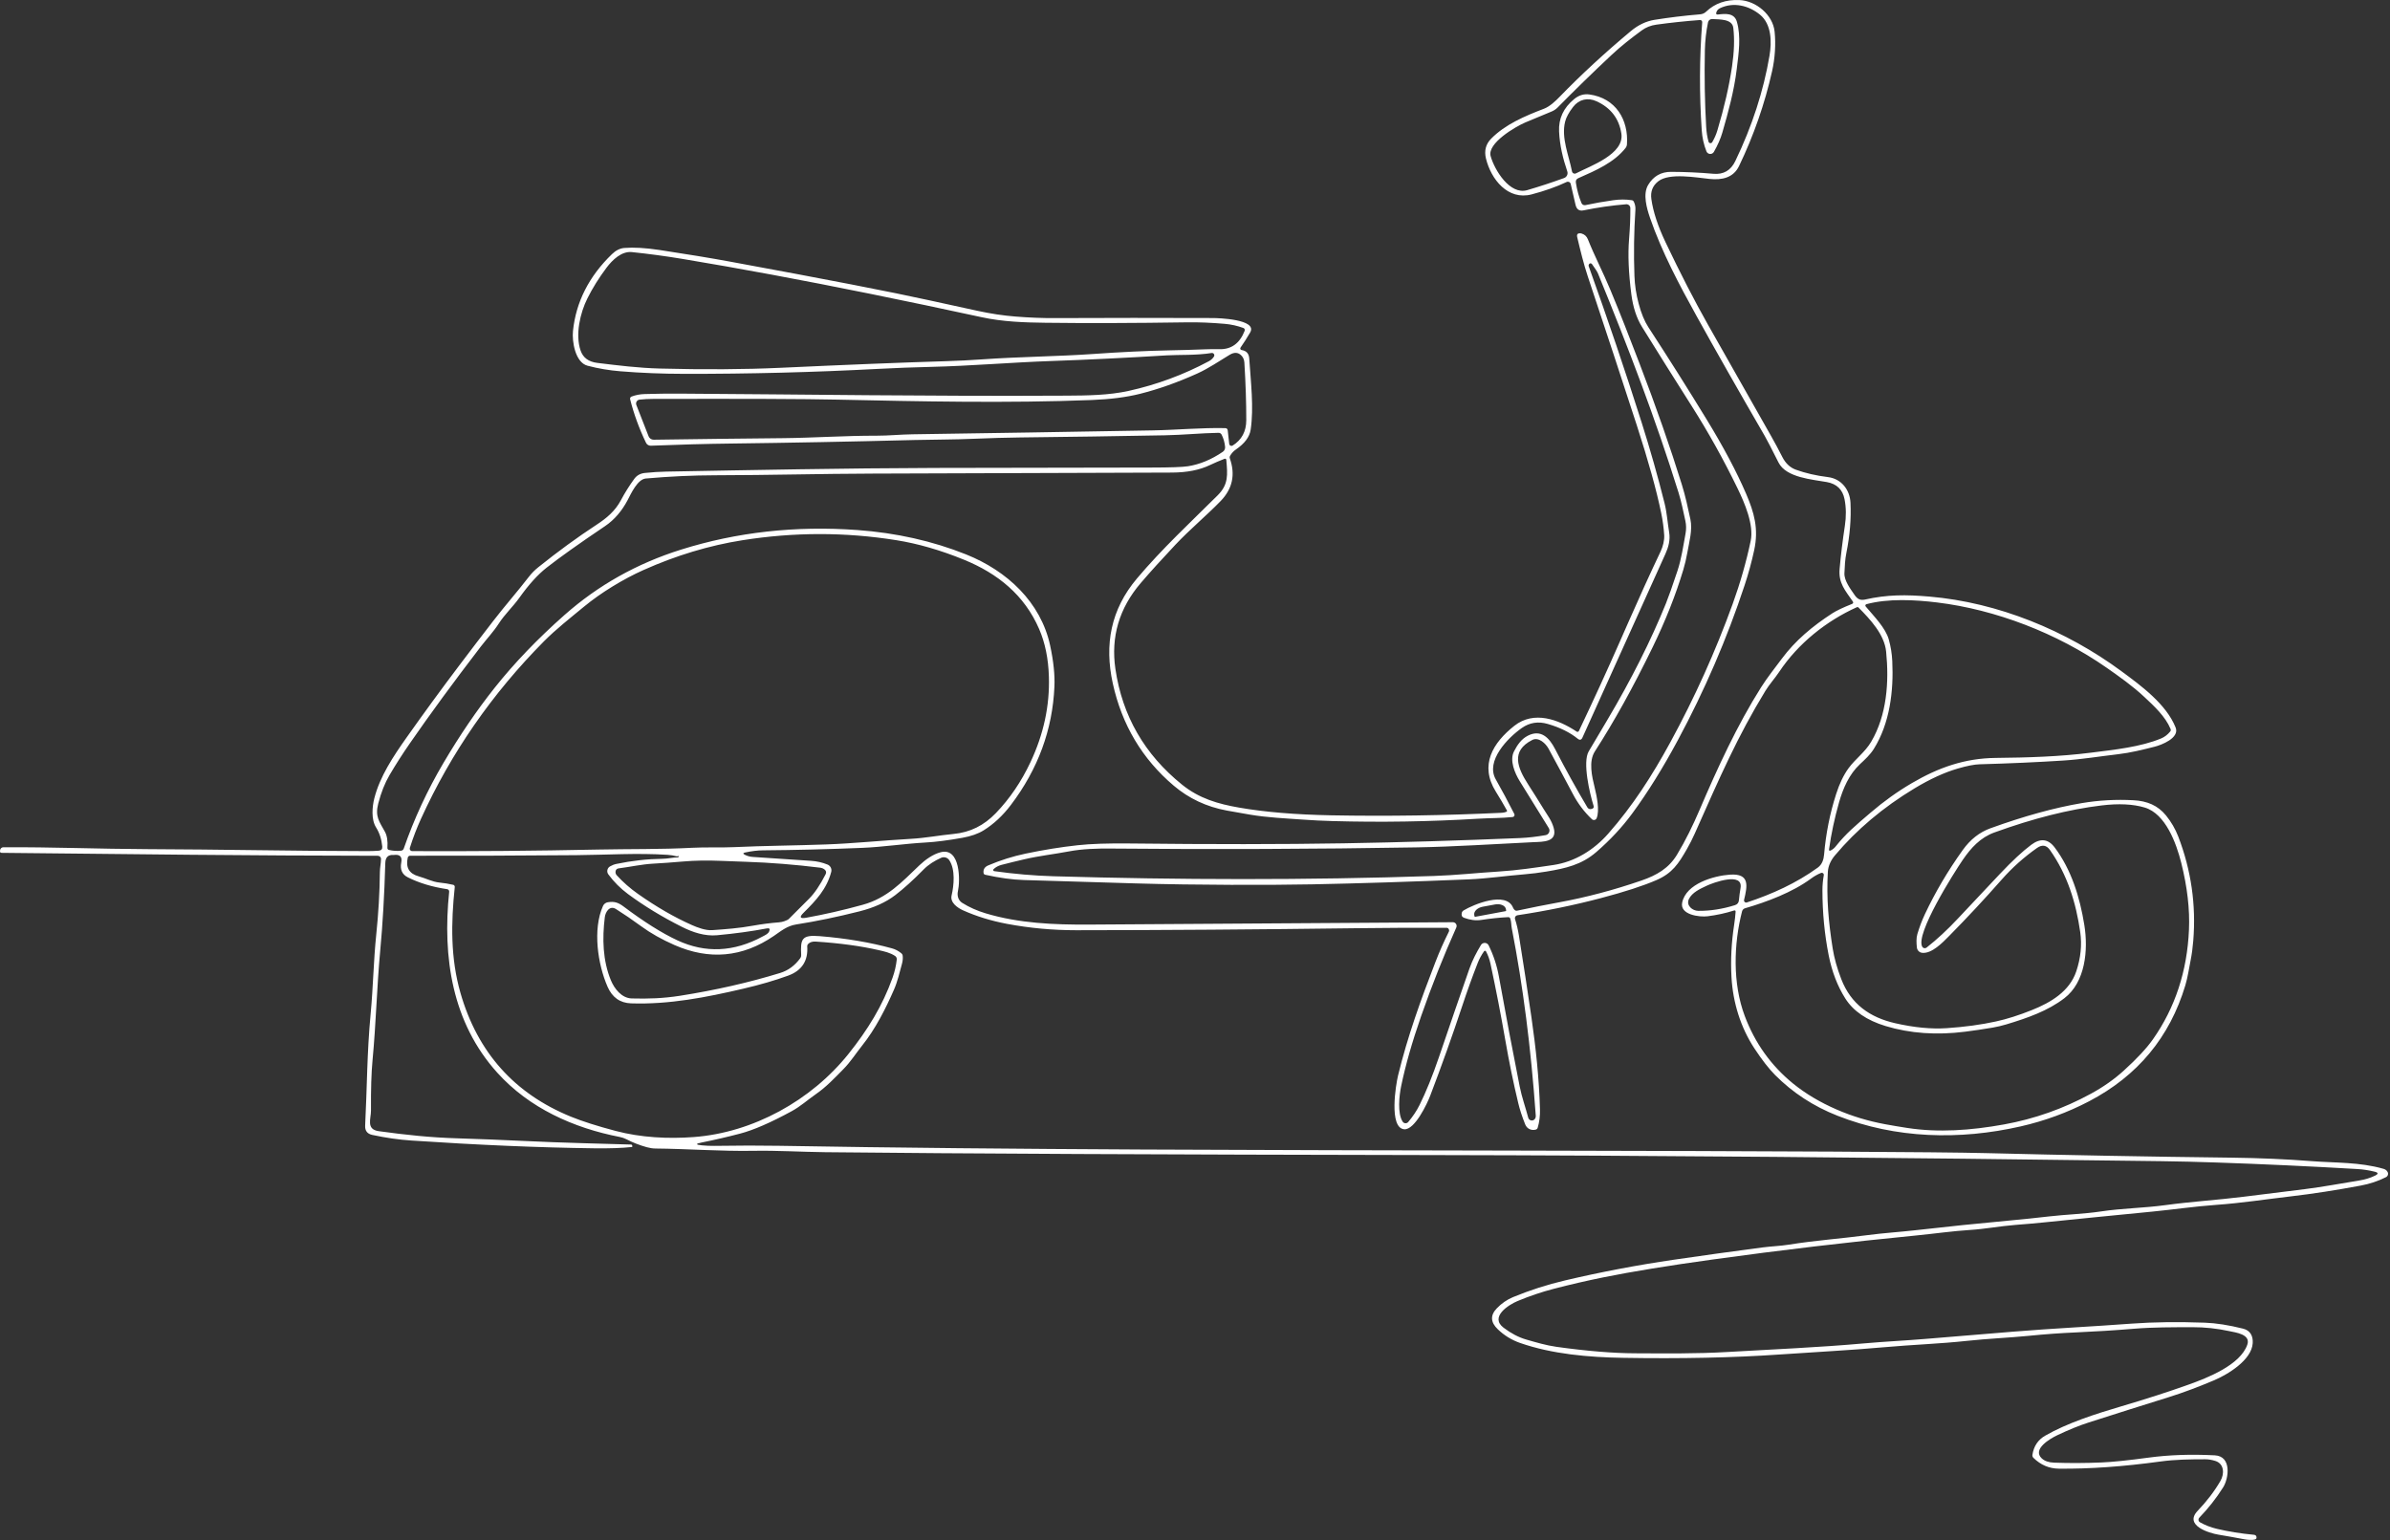 <?xml version="1.0" encoding="UTF-8"?> <svg xmlns="http://www.w3.org/2000/svg" width="886" height="571" viewBox="0 0 886 571" fill="none"><rect x="0" y="0" width="886" height="571" fill="#333333" stroke="none"/> <path d="M558.447 300.961C558.494 300.942 558.537 300.913 558.572 300.876C558.608 300.839 558.635 300.795 558.652 300.746C558.669 300.698 558.676 300.647 558.671 300.596C558.667 300.545 558.652 300.495 558.627 300.451C557.44 298.304 556.067 295.977 554.507 293.471C548.397 283.651 553.377 275.411 561.387 269.081C568.637 263.361 577.747 266.731 584.497 271.241C584.563 271.284 584.639 271.312 584.718 271.324C584.797 271.336 584.877 271.331 584.954 271.309C585.03 271.287 585.101 271.25 585.162 271.198C585.223 271.147 585.272 271.083 585.307 271.011C590.8 259.457 595.903 248.317 600.617 237.591C601.61 235.317 602.59 233.087 603.557 230.901C607.663 221.541 611.687 212.707 615.627 204.401C616.457 202.641 617.057 200.341 616.937 198.391C616.77 195.737 616.407 193.041 615.847 190.301C614.113 181.841 611.1 170.991 606.807 157.751C601.313 140.824 595.25 122.404 588.617 102.491C587.027 97.711 585.867 92.861 584.697 87.941C584.443 86.874 584.86 86.394 585.947 86.501C586.08 86.514 586.21 86.541 586.337 86.581C587.443 86.921 588.21 87.627 588.637 88.701C591.127 94.961 594.337 101.081 596.917 107.311C598.97 112.244 600.817 116.807 602.457 121.001C604.29 125.681 606.067 130.267 607.787 134.761C613.98 150.934 619.203 165.874 623.457 179.581C624.777 183.821 625.717 188.151 626.647 192.511C627.507 196.481 626.197 200.901 625.497 204.951C625.117 207.131 624.62 209.237 624.007 211.271C621.213 220.571 617.417 230.154 612.617 240.021C605.417 254.807 598.297 267.647 591.257 278.541C588.827 282.301 590.157 287.861 591.177 292.031C591.927 295.151 593.067 300.471 591.897 303.331C591.827 303.495 591.72 303.639 591.583 303.753C591.447 303.866 591.285 303.945 591.112 303.983C590.939 304.02 590.76 304.015 590.59 303.967C590.42 303.92 590.264 303.832 590.137 303.711C587.287 301.021 584.947 297.891 583.117 294.421C580.203 288.921 577.18 283.291 574.047 277.531C573.017 275.641 570.387 273.131 568.037 274.331C559.987 278.421 562.517 284.621 566.487 290.791C568.453 293.844 570.403 296.944 572.337 300.091C573.767 302.421 575.137 304.071 575.947 306.841C577.547 312.301 571.897 312.061 568.497 312.221C553.507 312.931 539.187 313.921 524.767 314.161C487.32 314.794 449.68 314.937 411.847 314.591C406.847 314.541 401.227 314.701 396.297 315.641C390.717 316.701 385.307 317.271 379.727 318.571C376.913 319.224 374.083 319.917 371.237 320.651C370.077 320.957 369.103 321.487 368.317 322.241C368.26 322.297 368.22 322.368 368.202 322.445C368.183 322.523 368.187 322.604 368.211 322.68C368.236 322.755 368.282 322.823 368.343 322.874C368.404 322.926 368.478 322.959 368.557 322.971C376.07 324.024 383.383 324.654 390.497 324.861C436.697 326.211 484.457 326.351 531.527 324.761C539.697 324.491 547.467 323.611 555.617 323.111C562.537 322.681 569.047 321.681 575.787 320.701C583.877 319.521 590.947 315.041 596.217 309.041C605.237 298.781 612.327 287.821 619.227 275.161C628.247 258.607 635.937 241.544 642.297 223.971C645.117 216.177 647.35 208.371 648.997 200.551C650.257 194.571 646.737 186.421 644.137 181.071C638.99 170.464 633.333 160.304 627.167 150.591C620.487 140.071 614.327 130.257 608.687 121.151C606.7 117.937 605.393 113.944 604.767 109.171C603.727 101.197 603.443 94.361 603.917 88.661C604.257 84.441 604.413 80.604 604.387 77.151C604.384 76.953 604.342 76.757 604.261 76.577C604.18 76.396 604.062 76.234 603.916 76.101C603.77 75.968 603.597 75.866 603.41 75.802C603.222 75.739 603.024 75.714 602.827 75.731C597.513 76.164 592.243 76.917 587.017 77.991C585.43 78.317 584.443 77.614 584.057 75.881C583.49 73.307 582.897 70.744 582.277 68.191C582.238 68.035 582.166 67.89 582.065 67.766C581.964 67.642 581.837 67.541 581.692 67.473C581.548 67.404 581.39 67.368 581.23 67.367C581.069 67.367 580.911 67.402 580.767 67.471C576.967 69.264 572.64 70.797 567.787 72.071C558.997 74.371 552.747 66.521 550.857 58.741C550.163 55.867 550.807 53.424 552.787 51.411C557.987 46.131 565.207 43.051 572.367 40.311C574.527 39.481 576.627 37.501 578.207 35.861C586.073 27.747 594.843 19.651 604.517 11.571C607.283 9.257 610.227 7.851 613.347 7.351C618.84 6.471 624.473 5.791 630.247 5.311C631.127 5.237 631.873 4.907 632.487 4.321C635.707 1.241 639.82 -0.193 644.827 0.021C651.017 0.281 657.247 5.551 657.867 11.721C658.357 16.461 657.997 21.641 656.937 26.381C654.197 38.547 650.113 50.271 644.687 61.551C642.587 65.921 638.387 66.811 633.787 66.341C628.847 65.831 618.867 64.001 614.767 67.191C612.653 68.831 611.79 71.031 612.177 73.791C612.837 78.484 614.58 83.804 617.407 89.751C622.847 101.197 628.1 111.407 633.167 120.381C641.233 134.654 649.047 148.437 656.607 161.731C657.92 164.037 659.3 166.611 660.747 169.451C661.94 171.791 663.593 173.347 665.707 174.121C669.253 175.414 673.237 176.334 677.657 176.881C682.607 177.491 685.777 181.571 685.997 186.411C686.277 192.364 685.77 198.547 684.477 204.961C683.977 207.411 683.857 209.991 683.747 212.511C683.617 215.251 685.977 218.331 687.517 220.581C688.467 221.951 689.507 222.691 691.307 222.291C699.617 220.411 706.537 220.431 715.187 221.171C740.757 223.351 765.977 233.761 786.397 248.811C793.627 254.141 803.067 261.031 806.527 269.721C808.077 273.611 801.257 276.211 798.687 276.851C794.207 277.971 789.837 279.081 785.187 279.621C778.377 280.401 771.827 281.521 764.907 281.961C755.267 282.581 744.913 283.044 733.847 283.351C731.907 283.404 729.227 283.927 725.807 284.921C720.84 286.361 715.483 288.814 709.737 292.281C698.077 299.314 688.237 307.604 680.217 317.151C678.767 318.871 677.747 320.941 677.607 323.201C677.037 333.041 677.887 342.131 679.407 351.681C679.973 355.201 681.027 358.961 682.567 362.961C686.177 372.341 693.247 377.211 702.547 379.341C709.6 380.954 715.977 381.567 721.677 381.181C728.343 380.734 734.447 379.901 739.987 378.681C744.013 377.801 748.433 376.397 753.247 374.471C760.257 371.671 767.207 367.541 769.687 360.141C771.353 355.174 771.847 350.317 771.167 345.571C769.577 334.571 766.417 324.351 759.967 315.161C758.66 313.301 757.057 313.037 755.157 314.371C750.303 317.784 745.937 321.691 742.057 326.091C735.737 333.264 729.267 340.207 722.647 346.921C720.107 349.501 716.137 353.621 712.577 353.251C712.07 353.198 711.598 352.971 711.239 352.608C710.88 352.246 710.656 351.77 710.607 351.261C710.447 349.661 710.327 347.851 710.787 346.301C711.567 343.701 712.49 341.261 713.557 338.981C717.383 330.834 722.07 322.884 727.617 315.131C730.417 311.217 733.847 308.527 737.907 307.061C750.367 302.554 761.65 299.447 771.757 297.741C778.05 296.681 784.443 296.327 790.937 296.681C796.007 296.951 799.927 298.611 802.957 302.311C804.883 304.671 806.403 307.291 807.517 310.171C812.297 322.611 814.147 335.474 813.067 348.761C812.86 351.361 812.533 353.781 812.087 356.021C811.467 359.111 811.027 362.301 810.127 365.301C804.347 384.547 792.44 398.884 774.407 408.311C766.473 412.457 758.043 415.551 749.117 417.591C726.527 422.751 702.737 422.181 681.107 413.621C672.26 410.127 664.58 405.111 658.067 398.571C655.74 396.237 653.17 392.931 650.357 388.651C645.287 380.941 642.417 371.701 641.887 362.351C641.52 355.964 641.853 349.414 642.887 342.701C643.133 341.087 643.307 339.541 643.407 338.061C643.44 337.594 643.233 337.431 642.787 337.571C639.707 338.557 636.44 339.267 632.987 339.701C630.117 340.061 622.617 339.201 623.607 334.581C625.097 327.571 635.307 324.701 641.237 324.271C648.807 323.711 647.767 328.491 646.547 333.621C646.512 333.76 646.516 333.905 646.557 334.042C646.599 334.179 646.676 334.303 646.781 334.4C646.886 334.497 647.015 334.564 647.155 334.594C647.295 334.624 647.441 334.616 647.577 334.571C656.947 331.501 665.947 327.401 673.867 321.661C675.497 320.481 676.057 318.651 676.217 316.751C676.87 309.084 678.353 301.637 680.667 294.411C681.913 290.517 683.447 287.321 685.267 284.821C687.817 281.321 691.377 278.901 693.677 274.981C699.497 265.091 700.337 252.801 699.207 241.561C698.567 235.231 693.357 229.661 688.977 225.241C688.797 225.054 688.587 225.014 688.347 225.121C677.027 230.221 666.567 238.571 659.577 249.071C657.957 251.511 655.977 253.631 654.417 256.181C644.117 273.041 637.667 287.891 628.227 309.131C627.38 311.031 626.417 312.924 625.337 314.811C622.267 320.161 619.987 323.721 614.077 326.281C609.143 328.421 602.28 330.647 593.487 332.961C583.407 335.621 573.083 337.741 562.517 339.321C562.36 339.345 562.21 339.403 562.078 339.491C561.945 339.578 561.834 339.693 561.75 339.828C561.666 339.963 561.613 340.115 561.593 340.272C561.574 340.43 561.588 340.589 561.637 340.741C562.243 342.621 562.723 344.647 563.077 346.821C564.737 357.161 566.287 367.284 567.727 377.191C569.357 388.441 570.567 399.931 570.887 411.241C570.953 413.707 570.67 415.994 570.037 418.101C569.984 418.272 569.889 418.426 569.759 418.549C569.629 418.671 569.47 418.758 569.297 418.801C567.627 419.211 566.047 418.471 565.397 416.831C564.243 413.924 563.39 411.307 562.837 408.981C561.037 401.501 559.437 393.717 558.037 385.631C556.41 376.237 554.58 366.804 552.547 357.331C552.193 355.664 551.637 354.124 550.877 352.711C550.843 352.647 550.793 352.592 550.732 352.553C550.672 352.513 550.602 352.489 550.531 352.484C550.459 352.479 550.388 352.493 550.324 352.524C550.26 352.555 550.206 352.602 550.167 352.661C549.16 354.094 548.37 355.547 547.797 357.021C545.75 362.267 543.827 367.614 542.027 373.061C538.38 384.047 534.433 395.107 530.187 406.241C529.137 409.021 524.487 418.981 520.557 418.661C514.797 418.181 517.457 402.081 518.277 398.721C521.857 384.051 526.707 370.701 532.087 356.771C533.587 352.884 535.263 349.091 537.117 345.391C537.225 345.173 537.243 344.921 537.167 344.691C537 344.211 536.7 343.971 536.267 343.971C525.28 343.931 514.193 343.981 503.007 344.121C465.76 344.601 431.077 344.851 398.957 344.871C390.427 344.871 381.807 344.111 373.257 342.501C367.357 341.381 361.937 339.711 356.997 337.491C354.987 336.581 352.157 334.651 352.767 332.001C353.657 328.191 354.197 322.351 351.907 318.911C351.589 318.427 351.109 318.073 350.554 317.912C349.998 317.751 349.404 317.793 348.877 318.031C346.507 319.091 344.197 320.511 342.407 322.341C338.567 326.254 335.043 329.437 331.837 331.891C328.39 334.524 323.977 336.521 318.597 337.881C310.363 339.961 302.553 341.577 295.167 342.731C291.757 343.261 289.567 345.151 286.827 347.021C275.227 354.927 262.96 356.041 250.027 350.361C245.307 348.287 241.2 345.971 237.707 343.411C234.52 341.071 231.4 338.941 228.347 337.021C226.017 335.551 224.457 338.061 224.207 340.051C223.237 347.901 223.427 356.101 226.457 363.421C227.757 366.571 230.457 370.051 234.167 370.161C240.297 370.331 245.867 370.141 252.077 369.171C265.263 367.091 277.637 364.274 289.197 360.721C292.183 359.807 294.68 357.971 296.687 355.211C296.919 354.888 297.032 354.495 297.007 354.101C296.707 348.051 297.187 346.521 303.917 347.071C313.743 347.877 322.68 349.391 330.727 351.611C331.94 351.944 333.09 352.557 334.177 353.451C334.437 353.671 334.59 353.951 334.637 354.291C334.75 355.257 334.66 356.271 334.367 357.331C333.447 360.621 332.767 363.801 331.397 366.931C328.287 374.041 324.507 381.501 319.637 387.591C317.287 390.531 315.347 393.651 312.667 396.361C309.357 399.721 306.367 402.931 302.387 405.691C299.377 407.781 296.787 410.171 293.487 411.961C285.693 416.207 279.313 418.981 274.347 420.281C269.613 421.521 264.867 422.617 260.107 423.571C257.787 424.031 257.803 424.381 260.157 424.621C261.723 424.774 263.257 424.841 264.757 424.821C273.857 424.681 281.857 424.671 288.757 424.791C375.387 426.301 470.297 426.371 561.007 426.561C660.713 426.761 719.047 427.074 736.007 427.501C766.487 428.267 796.947 428.831 827.387 429.191C837.633 429.317 847.497 429.747 856.977 430.481C865.637 431.161 874.707 430.771 883.607 433.331C884.32 433.531 884.827 433.931 885.127 434.531C885.211 434.695 885.262 434.875 885.276 435.059C885.29 435.244 885.268 435.429 885.211 435.605C885.153 435.781 885.061 435.943 884.94 436.083C884.819 436.223 884.672 436.338 884.507 436.421C881.62 437.874 878.537 438.907 875.257 439.521C865.983 441.261 857.363 442.594 849.397 443.521C839.967 444.621 830.857 446.041 821.477 446.701C813.567 447.261 805.787 448.421 797.887 449.191C783.267 450.611 769.78 451.954 757.427 453.221C754.413 453.527 750.963 453.831 747.077 454.131C741.497 454.561 735.907 455.641 730.327 455.991C723.857 456.401 717.407 457.341 710.897 457.981C685.33 460.481 659.95 463.477 634.757 466.971C618.43 469.231 605.027 471.417 594.547 473.531C588.3 474.797 582.107 476.227 575.967 477.821C571.56 478.961 567.1 480.467 562.587 482.341C559.167 483.771 552.167 488.271 557.407 492.241C560.18 494.347 562.977 495.807 565.797 496.621C569.457 497.671 573.157 498.781 576.977 499.321C588.23 500.887 597.91 501.687 606.017 501.721C617.567 501.771 628.817 501.911 640.307 501.241C656.997 500.261 674.167 499.561 691.077 498.041C698.717 497.361 706.217 497.021 713.977 496.371C725.163 495.437 735.977 494.544 746.417 493.691C761.107 492.491 775.647 491.811 790.257 490.721C798.31 490.127 807.347 490.011 817.367 490.371C821.533 490.524 826.267 491.264 831.567 492.591C834.267 493.271 835.277 495.381 835.107 497.991C834.697 504.261 825.857 509.591 820.657 511.781C815.217 514.081 809.527 516.261 803.807 518.041C794.507 520.934 784.68 524.041 774.327 527.361C770.873 528.467 766.987 530.044 762.667 532.091C759.997 533.351 753.287 537.271 756.887 540.671C757.933 541.657 759.45 542.187 761.437 542.261C767.103 542.474 772.993 542.451 779.107 542.191C783.053 542.031 788.87 541.431 796.557 540.391C804.077 539.377 812.247 539.097 821.067 539.551C827.347 539.881 826.277 548.021 824.137 551.431C821.603 555.451 818.66 559.197 815.307 562.671C815.192 562.791 815.107 562.935 815.056 563.093C815.006 563.251 814.993 563.418 815.017 563.582C815.041 563.746 815.102 563.902 815.196 564.039C815.289 564.175 815.413 564.289 815.557 564.371C817.483 565.457 819.573 566.267 821.827 566.801C826.133 567.814 830.703 568.547 835.537 569.001C836.243 569.067 836.57 569.457 836.517 570.171C836.47 570.724 835.627 570.967 833.987 570.901C833.333 570.874 832.683 570.801 832.037 570.681C828.743 570.054 825.503 569.474 822.317 568.941C818.987 568.391 809.517 565.541 814.687 560.131C818.113 556.551 820.933 552.851 823.147 549.031C824.657 546.431 824.567 542.701 821.287 541.641C819.953 541.214 818.693 541.004 817.507 541.011C811.927 541.021 806.437 541.071 800.847 541.841C787.107 543.727 774.563 544.611 763.217 544.491C759.63 544.451 756.493 543.111 753.807 540.471C753.664 540.331 753.556 540.16 753.492 539.971C753.428 539.782 753.409 539.579 753.437 539.381C753.923 536.174 755.497 533.804 758.157 532.271C766.367 527.541 776.877 524.191 786.317 521.401C795.57 518.674 803.917 515.981 811.357 513.321C818.317 510.831 830.547 506.061 833.117 498.481C834.407 494.661 828.767 494.011 826.477 493.511C821.89 492.517 817.317 492.027 812.757 492.041C805.337 492.071 798.267 492.021 791.027 492.621C783.887 493.214 776.71 493.667 769.497 493.981C763.943 494.221 758.177 494.637 752.197 495.231C744.737 495.971 736.817 496.281 729.277 497.101C719.037 498.211 708.887 498.531 698.577 499.461C686.047 500.591 672.967 501.241 659.787 502.161C642.533 503.354 623.157 503.767 601.657 503.401C588.847 503.191 575.427 502.021 563.557 497.901C560.417 496.814 557.65 495.121 555.257 492.821C552.53 490.214 552.407 487.621 554.887 485.041C556.66 483.201 558.673 481.814 560.927 480.881C567.14 478.321 573.573 476.257 580.227 474.691C593.373 471.591 606.803 469.037 620.517 467.031C631.417 465.437 642.35 463.921 653.317 462.481C656.617 462.041 659.907 461.961 663.157 461.441C672.687 459.891 682.677 459.191 692.367 457.901C698.187 457.131 704.027 456.771 709.807 456.121C721.64 454.774 733.483 453.554 745.337 452.461C750.13 452.021 754.9 451.524 759.647 450.971C765.977 450.241 772.467 450.081 778.817 449.131C786.817 447.931 794.757 447.881 802.777 446.781C812.457 445.461 822.027 444.901 831.737 443.681C839.19 442.747 846.773 441.804 854.487 440.851C861.087 440.031 867.837 438.741 874.507 437.671C876.733 437.317 878.727 436.707 880.487 435.841C881.753 435.214 881.7 434.731 880.327 434.391C878.16 433.857 876.03 433.531 873.937 433.411C856.49 432.384 838.927 431.571 821.247 430.971C814.713 430.744 808.05 430.584 801.257 430.491C700.197 429.117 609.947 428.364 530.507 428.231C431.513 428.064 356.64 427.707 305.887 427.161C297.087 427.061 288.087 426.491 279.337 426.651C267.317 426.861 255.097 425.911 242.987 425.801C241.98 425.787 240.917 425.627 239.797 425.321C237.083 424.567 234.553 423.581 232.207 422.361C231.433 421.967 230.62 421.687 229.767 421.521C212.527 418.171 196.167 410.791 184.357 397.701C167.547 379.081 163.997 354.811 166.517 330.601C166.539 330.379 166.475 330.157 166.338 329.98C166.2 329.804 165.999 329.686 165.777 329.651C160.263 328.837 155.407 327.377 151.207 325.271C149.073 324.204 148.253 322.384 148.747 319.811C149.173 317.624 148.263 316.677 146.017 316.971C145.937 316.984 145.857 316.987 145.777 316.981C143.883 316.854 142.903 317.837 142.837 319.931C142.49 331.897 141.863 342.714 140.957 352.381C139.697 365.811 139.407 379.341 138.097 393.151C137.663 397.717 137.473 403.911 137.527 411.731C137.547 414.761 135.607 418.701 140.437 419.371C150.407 420.751 159.637 421.741 169.827 422.031C185.547 422.471 200.927 423.451 216.457 423.831C222.337 423.977 228.157 424.144 233.917 424.331C234.04 424.333 234.158 424.384 234.246 424.471C234.334 424.559 234.384 424.677 234.387 424.801L234.397 425.091C234.403 425.177 234.363 425.224 234.277 425.231C230.67 425.631 226.017 425.794 220.317 425.721C199.697 425.447 177.097 424.487 152.517 422.841C147.843 422.527 143.01 421.834 138.017 420.761C136.15 420.361 135.267 419.211 135.367 417.311C136.077 403.371 136.027 390.281 137.407 375.811C138.347 365.911 138.467 356.181 139.487 346.411C140.3 338.597 140.747 330.904 140.827 323.331C140.837 321.701 141.217 320.101 141.247 318.451C141.249 318.297 141.221 318.144 141.163 318.001C141.106 317.858 141.02 317.727 140.911 317.618C140.802 317.508 140.672 317.42 140.529 317.361C140.386 317.301 140.232 317.271 140.077 317.271C93.876 317.231 47.197 316.671 0.617 316.181C0.163 316.181 -0.04 315.954 0.007 315.501L0.037 315.201C0.064 314.903 0.202 314.627 0.424 314.426C0.646 314.224 0.936 314.112 1.237 314.111C19.236 314.011 37.306 314.751 54.507 314.811C81.677 314.901 108.837 315.501 136.007 315.541C137.507 315.547 138.967 315.497 140.387 315.391C141.36 315.311 141.8 314.787 141.707 313.821C141.447 311.134 140.683 308.784 139.417 306.771C137.547 303.811 137.977 299.091 138.767 295.961C140.817 287.881 145.797 280.401 150.687 273.481C156.94 264.627 163.457 255.707 170.237 246.721C174.357 241.261 178.563 235.754 182.857 230.201C187.177 224.591 191.757 219.421 196.067 213.831C197.047 212.551 198.223 211.361 199.597 210.261C206.87 204.427 214.06 199.184 221.167 194.531C224.907 192.081 228.027 189.491 230.197 185.411C231.617 182.744 233.257 180.124 235.117 177.551C236.063 176.244 237.387 175.507 239.087 175.341C241.893 175.054 244.533 174.887 247.007 174.841C279.007 174.261 312.797 173.581 346.767 173.481C373.16 173.407 399.787 173.361 426.647 173.341C433.76 173.334 438.33 173.174 440.357 172.861C444.75 172.181 449.063 170.397 453.297 167.511C453.593 167.308 453.829 167.028 453.98 166.701C454.131 166.374 454.192 166.011 454.157 165.651C454.003 164.031 453.573 162.527 452.867 161.141C452.759 160.931 452.595 160.756 452.393 160.635C452.192 160.515 451.96 160.454 451.727 160.461C445.127 160.581 438.507 161.261 431.827 161.381C413.64 161.721 395.723 161.987 378.077 162.181C372.99 162.241 367.36 162.401 361.187 162.661C353.677 162.991 346.467 162.941 338.957 163.131C315.697 163.731 293.01 164.167 270.897 164.441C261.863 164.547 251.993 164.814 241.287 165.241C240.91 165.256 240.538 165.161 240.216 164.967C239.894 164.773 239.637 164.489 239.477 164.151C236.923 158.831 234.963 153.454 233.597 148.021C233.544 147.822 233.567 147.61 233.661 147.428C233.755 147.245 233.914 147.103 234.107 147.031C235.62 146.451 237.257 146.137 239.017 146.091C243.397 145.964 247.657 145.911 251.797 145.931C299.147 146.211 343.127 146.971 395.507 146.681C402.927 146.641 411.077 146.551 418.407 144.921C428.833 142.614 438.75 138.944 448.157 133.911C448.923 133.497 449.543 132.931 450.017 132.211C450.11 132.07 450.16 131.905 450.161 131.737C450.162 131.568 450.115 131.402 450.023 131.26C449.932 131.118 449.802 131.006 449.648 130.937C449.494 130.868 449.323 130.845 449.157 130.871C443.527 131.791 436.717 131.491 432.627 131.741C417.567 132.667 403.187 133.371 389.487 133.851C374.997 134.351 359.787 135.671 345.267 136.011C338.667 136.164 332.013 136.417 325.307 136.771C301.64 138.024 277.79 138.634 253.757 138.601C245.657 138.594 237.74 138.277 230.007 137.651C225.787 137.311 221.713 136.621 217.787 135.581C213.207 134.361 212.017 126.521 212.407 122.721C213.507 111.981 218.323 102.481 226.857 94.221C228.297 92.827 229.82 92.064 231.427 91.931C234.927 91.644 239.287 91.894 244.507 92.681C254.76 94.234 263.59 95.694 270.997 97.061C306.083 103.507 330.58 108.264 344.487 111.331C350.493 112.657 356.48 113.964 362.447 115.251C367.32 116.304 371.973 117.004 376.407 117.351C381.567 117.764 386.42 117.957 390.967 117.931C410.313 117.844 429.887 117.837 449.687 117.911C451.507 117.921 466.297 118.341 463.447 123.261C462.3 125.241 461.11 127.111 459.877 128.871C459.821 128.952 459.788 129.045 459.778 129.143C459.769 129.24 459.785 129.338 459.823 129.428C459.862 129.518 459.923 129.597 460.001 129.656C460.078 129.716 460.17 129.756 460.267 129.771C462.04 130.037 462.987 131.067 463.107 132.861C463.677 141.581 464.857 151.111 463.637 159.291C463.243 161.971 461.417 164.424 458.157 166.651C457.277 167.251 456.563 168.024 456.017 168.971C455.837 169.291 455.807 169.627 455.927 169.981C458.027 175.974 456.89 181.227 452.517 185.741C447.207 191.211 441.157 196.201 435.747 201.941C430.7 207.301 426.417 212.034 422.897 216.141C414.883 225.507 411.75 236.134 413.497 248.021C416.05 265.387 424.28 279.677 438.187 290.891C444.617 296.081 451.617 298.061 459.367 299.411C468.873 301.071 480.29 302.024 493.617 302.271C514.29 302.657 535.333 302.344 556.747 301.331C557.327 301.304 557.893 301.181 558.447 300.961ZM276.127 316.901C277.013 317.361 277.99 317.627 279.057 317.701C286.483 318.207 293.683 318.687 300.657 319.141C302.817 319.281 304.86 319.744 306.787 320.531C307.306 320.743 307.731 321.137 307.981 321.639C308.231 322.142 308.29 322.718 308.147 323.261C306.457 329.631 302.497 333.841 297.897 338.391C296.23 340.037 296.55 340.654 298.857 340.241C305.69 339.014 312.677 337.414 319.817 335.441C328.947 332.921 334.287 327.051 340.867 320.771C343.027 318.721 345.907 316.651 348.767 315.941C356.087 314.121 355.967 326.631 355.117 330.391C354.737 332.061 355.227 333.811 356.727 334.741C359.307 336.361 362.21 337.654 365.437 338.621C377.787 342.321 390.717 342.851 403.597 342.781C448.797 342.514 493.793 342.221 538.587 341.901C538.82 341.899 539.05 341.955 539.255 342.065C539.461 342.175 539.635 342.335 539.763 342.531C539.89 342.726 539.966 342.95 539.985 343.182C540.003 343.415 539.962 343.648 539.867 343.861C535.1 354.507 530.743 365.487 526.797 376.801C523.47 386.361 521.01 394.997 519.417 402.711C518.737 405.991 517.947 412.761 519.997 415.861C520.107 416.027 520.255 416.165 520.428 416.264C520.601 416.363 520.795 416.42 520.994 416.43C521.193 416.441 521.392 416.405 521.575 416.325C521.757 416.245 521.919 416.124 522.047 415.971C523.76 413.944 525.157 411.847 526.237 409.681C528.65 404.827 531.057 398.884 533.457 391.851C537.47 380.051 541.223 369.151 544.717 359.151C545.807 356.041 547.327 353.141 548.997 350.361C549.147 350.11 549.363 349.904 549.621 349.765C549.879 349.626 550.169 349.559 550.462 349.571C550.755 349.584 551.039 349.675 551.284 349.835C551.53 349.995 551.727 350.218 551.857 350.481C553.677 354.174 554.95 358.061 555.677 362.141C558.237 376.367 560.803 389.934 563.377 402.841C564.157 406.761 565.507 410.491 566.537 414.391C566.603 414.638 566.738 414.862 566.925 415.038C567.112 415.213 567.344 415.333 567.595 415.384C567.846 415.435 568.107 415.415 568.347 415.326C568.588 415.237 568.799 415.083 568.957 414.881C569.237 414.521 569.36 414.097 569.327 413.611C567.547 388.557 564.583 365.404 560.437 344.151C560.197 342.961 560.297 341.661 559.867 340.541C559.727 340.174 559.46 340.001 559.067 340.021C555.86 340.181 552.59 340.521 549.257 341.041C546.957 341.401 544.897 341.041 542.767 340.271C541.987 339.997 541.693 339.404 541.887 338.491C541.928 338.295 542.008 338.109 542.124 337.946C542.239 337.782 542.386 337.645 542.557 337.541C546.237 335.311 558.377 330.251 560.907 336.521C561.047 336.867 561.253 337.157 561.527 337.391C561.787 337.617 562.087 337.694 562.427 337.621C567.547 336.514 572.807 335.467 578.207 334.481C588.107 332.667 598.21 329.987 608.517 326.441C614.187 324.491 618.637 321.891 621.647 316.931C624.857 311.631 627.657 305.861 630.087 300.171C636.717 284.661 644.047 268.731 652.857 254.811C655.227 251.071 657.867 247.801 660.497 244.261C665.547 237.451 671.917 232.141 679.247 227.391C680.773 226.404 683.2 225.247 686.527 223.921C687.033 223.721 687.133 223.397 686.827 222.951C684.067 218.921 681.487 216.211 681.967 210.871C682.433 205.704 683.08 200.404 683.907 194.971C684.44 191.497 684.403 188.204 683.797 185.091C683.097 181.504 680.907 179.381 677.227 178.721C671.867 177.751 662.137 177.101 659.317 171.471C656.723 166.304 655.01 163.001 654.177 161.561C644.45 144.787 636.03 129.977 628.917 117.131C622.617 105.761 616.037 93.431 611.657 80.701C610.497 77.291 608.937 72.001 610.977 68.581C612.917 65.321 615.76 63.697 619.507 63.711C624.74 63.731 629.973 63.971 635.207 64.431C638.927 64.757 641.623 63.187 643.297 59.721C649.537 46.747 653.763 33.721 655.977 20.641C656.847 15.511 656.747 8.981 652.467 5.461C648.297 2.031 642.617 0.641 637.607 3.051C636.913 3.384 636.46 3.914 636.247 4.641C636.087 5.201 636.293 5.447 636.867 5.381C639.577 5.061 642.917 4.711 643.877 8.051C645.477 13.581 644.567 19.641 643.817 25.711C642.837 33.721 640.737 41.401 638.487 49.171C637.833 51.424 636.79 53.804 635.357 56.311C635.212 56.56 635.001 56.764 634.747 56.9C634.492 57.035 634.205 57.097 633.917 57.077C633.63 57.057 633.353 56.957 633.12 56.788C632.887 56.619 632.705 56.388 632.597 56.121C631.597 53.601 631.047 51.041 630.857 48.351C629.937 34.837 629.993 21.471 631.027 8.251C631.035 8.14 631.02 8.029 630.982 7.925C630.945 7.821 630.885 7.727 630.807 7.648C630.729 7.569 630.635 7.508 630.531 7.469C630.428 7.43 630.317 7.413 630.207 7.421C624.747 7.827 619.347 8.401 614.007 9.141C611.967 9.421 610.167 10.134 608.607 11.281C604.687 14.161 600.917 17.091 597.337 20.451C590.403 26.951 583.777 33.411 577.457 39.831C576.81 40.484 576.034 41.001 575.177 41.351C572.03 42.644 568.793 43.991 565.467 45.391C561.787 46.941 551.267 53.131 552.597 57.881C554.037 63.031 559.717 72.381 566.157 70.491C570.79 69.131 575.343 67.637 579.817 66.011C580.301 65.834 580.697 65.475 580.919 65.011C581.142 64.547 581.173 64.016 581.007 63.531C579.367 58.701 578.207 53.831 577.967 48.751C577.74 43.957 579.62 39.937 583.607 36.691C585.327 35.291 587.2 34.734 589.227 35.021C598.937 36.371 603.787 44.351 603.127 53.581C603.093 54.041 602.933 54.454 602.647 54.821C598.367 60.271 591.697 63.141 585.117 66.051C584.377 66.371 584.07 66.931 584.197 67.731C584.63 70.504 585.323 73.024 586.277 75.291C586.392 75.566 586.598 75.793 586.861 75.932C587.124 76.07 587.427 76.112 587.717 76.051C591.023 75.344 594.463 74.737 598.037 74.231C600.397 73.897 602.693 73.894 604.927 74.221C605.273 74.274 605.523 74.461 605.677 74.781C606.13 75.721 606.327 76.691 606.267 77.691C605.727 85.944 605.607 94.147 605.907 102.301C606.027 105.714 606.547 109.134 607.467 112.561C608.44 116.201 609.63 119.097 611.037 121.251C618.503 132.704 625.723 144.134 632.697 155.541C638.917 165.721 643.787 174.897 647.307 183.071C650.257 189.951 652.027 195.991 650.297 203.971C649.357 208.331 648.157 212.711 646.747 216.971C640.227 236.717 631.96 255.897 621.947 274.511C616.4 284.824 610.77 293.864 605.057 301.631C601.343 306.677 596.923 311.421 591.797 315.861C586.297 320.641 580.367 321.931 573.347 323.111C570.553 323.577 567.863 323.917 565.277 324.131C558.307 324.691 551.317 325.731 544.547 326.011C523.04 326.904 503.61 327.521 486.257 327.861C470.857 328.161 443.607 328.171 421.007 327.511C407.173 327.104 393.34 326.687 379.507 326.261C375.273 326.127 370.52 325.477 365.247 324.311C364.867 324.224 364.653 323.987 364.607 323.601C364.453 322.314 365.037 321.391 366.357 320.831C370.87 318.911 375.5 317.454 380.247 316.461C386.827 315.081 393.247 314.047 399.507 313.361C404.313 312.827 410.813 312.611 419.007 312.711C448.9 313.051 475.23 313.031 497.997 312.651C519.103 312.291 540.933 311.641 563.487 310.701C566.433 310.574 569.593 310.214 572.967 309.621C573.247 309.572 573.511 309.455 573.735 309.28C573.96 309.106 574.138 308.878 574.255 308.619C574.371 308.359 574.422 308.075 574.403 307.791C574.384 307.507 574.296 307.233 574.147 306.991C570.587 301.251 567 295.457 563.387 289.611C561.567 286.661 559.527 281.921 561.267 278.551C562.477 276.191 563.957 274.001 566.387 272.751C571.297 270.231 574.387 273.621 576.487 277.701C580.42 285.307 584.413 292.521 588.467 299.341C588.596 299.56 588.788 299.736 589.018 299.846C589.247 299.956 589.504 299.996 589.757 299.961C590.637 299.834 590.97 299.427 590.757 298.741C589.287 294.061 586.607 282.541 588.957 278.561C591.277 274.641 593.55 270.804 595.777 267.051C604.77 251.871 612.037 237.431 617.577 223.731C618.55 221.317 619.97 217.304 621.837 211.691C623.357 207.121 623.997 202.411 624.857 197.761C625.147 196.203 625.12 194.601 624.777 193.051C624.027 189.671 623.337 186.101 622.277 182.701C613.707 155.211 603.747 129.181 592.387 101.381C592.14 100.781 591.41 99.637 590.197 97.951C590.097 97.804 589.957 97.704 589.777 97.651C589.463 97.557 589.203 97.704 588.997 98.091C588.946 98.178 588.916 98.277 588.907 98.378C588.899 98.48 588.912 98.583 588.947 98.681C596.013 118.341 602.563 137.684 608.597 156.711C611.73 166.584 614.553 176.534 617.067 186.561C617.967 190.161 618.177 193.821 618.787 197.451C619.237 200.171 618.527 202.831 617.397 205.331C607.33 227.617 597.077 250.321 586.637 273.441C586.23 274.347 585.637 274.487 584.857 273.861C582.03 271.554 578.343 269.734 573.797 268.401C570.27 267.367 567.063 267.861 564.177 269.881C558.957 273.531 550.617 282.111 554.487 288.921C556.767 292.934 559.063 297.217 561.377 301.771C561.434 301.883 561.463 302.008 561.462 302.134C561.46 302.261 561.428 302.385 561.368 302.496C561.308 302.607 561.222 302.702 561.117 302.772C561.012 302.843 560.892 302.887 560.767 302.901C556.587 303.351 552.307 303.261 547.887 303.531C529.893 304.617 511.927 304.907 493.987 304.401C490.167 304.294 486.573 304.117 483.207 303.871C476.687 303.401 469.917 303.121 463.407 302.021C460.387 301.514 457.51 301.007 454.777 300.501C447.283 299.114 440.73 296.041 435.117 291.281C423.43 281.374 415.897 268.727 412.517 253.341C409.367 238.971 411.767 225.991 421.467 214.481C430.727 203.491 441.317 193.661 451.397 183.641C455.477 179.581 455.067 176.021 454.617 170.601C454.577 170.107 454.327 169.951 453.867 170.131C452.087 170.817 450.28 171.594 448.447 172.461C444.66 174.261 440.017 175.174 434.517 175.201C397.157 175.354 360.147 175.481 323.487 175.581C304.077 175.641 285.447 176.161 265.227 176.201C256.94 176.214 248.333 176.614 239.407 177.401C236.337 177.671 233.927 183.011 232.647 185.451C230.597 189.331 227.827 192.681 224.287 195.061C214.68 201.534 207.453 206.674 202.607 210.481C199.373 213.021 196.023 216.721 192.557 221.581C190.197 224.901 187.117 227.731 184.897 231.181C182.917 234.261 180.377 236.921 178.127 239.851C168.087 252.944 159.353 264.861 151.927 275.601C149.24 279.474 146.733 283.391 144.407 287.351C142.673 290.297 141.28 293.804 140.227 297.871C138.947 302.801 140.657 304.611 142.707 308.381C143.493 309.834 143.797 311.807 143.617 314.301C143.59 314.741 143.79 315.011 144.217 315.111C145.743 315.464 147.237 315.554 148.697 315.381C149.183 315.321 149.51 315.057 149.677 314.591C153.51 303.557 158.417 292.974 164.397 282.841C170.437 272.601 176.753 263.327 183.347 255.021C190.633 245.841 199.267 236.841 209.247 228.021C221.74 216.974 236.14 208.891 252.447 203.771C273.127 197.271 294.917 194.847 317.817 196.501C332.243 197.547 345.683 200.561 358.137 205.541C373.277 211.601 385.837 223.201 389.307 239.351C390.553 245.177 391.08 250.247 390.887 254.561C390.18 270.527 384.807 285.141 374.767 298.401C371.787 302.347 368.413 305.494 364.647 307.841C362.62 309.107 359.987 310.031 356.747 310.611C351.413 311.564 346.877 312.144 343.137 312.351C335.157 312.801 327.337 314.021 319.727 314.331C307.147 314.851 294.873 315.157 282.907 315.251C280.847 315.264 278.623 315.531 276.237 316.051C275.41 316.231 275.373 316.514 276.127 316.901ZM632.497 47.041C632.61 49.034 632.903 50.867 633.377 52.541C633.417 52.68 633.498 52.805 633.608 52.899C633.718 52.994 633.854 53.054 633.998 53.074C634.142 53.093 634.288 53.069 634.42 53.007C634.551 52.944 634.661 52.845 634.737 52.721C635.563 51.321 636.207 49.847 636.667 48.301C639.2 39.834 641.003 31.967 642.077 24.701C642.883 19.247 643.043 14.461 642.557 10.341C642.157 6.921 637.367 7.251 634.787 7.061C634.418 7.033 634.053 7.14 633.758 7.361C633.464 7.582 633.261 7.901 633.187 8.261C632.473 11.727 632.083 15.174 632.017 18.601C631.81 28.387 631.97 37.867 632.497 47.041ZM584.247 64.261C589.507 61.531 602.257 57.171 601.057 49.491C600.183 43.931 597.113 39.947 591.847 37.541C588.627 36.071 585.347 36.801 583.157 39.651C581.597 41.677 580.617 43.484 580.217 45.071C578.687 51.141 581.637 57.721 582.757 63.541C582.789 63.699 582.857 63.847 582.955 63.975C583.054 64.102 583.181 64.205 583.325 64.275C583.47 64.344 583.628 64.379 583.788 64.377C583.948 64.375 584.105 64.335 584.247 64.261ZM289.237 136.361C314.277 135.201 334.793 134.381 350.787 133.901C355.28 133.761 359.663 133.541 363.937 133.241C377.697 132.261 392.347 132.141 405.007 131.251C415.413 130.517 424.91 130.064 433.497 129.891C437.81 129.811 442.283 129.681 446.917 129.501C448.643 129.434 450.343 129.421 452.017 129.461C456.463 129.574 459.593 127.301 461.407 122.641C461.446 122.541 461.464 122.436 461.462 122.329C461.46 122.223 461.437 122.118 461.394 122.021C461.351 121.924 461.29 121.837 461.213 121.765C461.136 121.693 461.045 121.637 460.947 121.601C458.72 120.781 456.417 120.267 454.037 120.061C448.977 119.621 444.3 119.434 440.007 119.501C420.193 119.801 402.697 119.854 387.517 119.661C379.797 119.561 371.787 119.311 363.957 117.611C349.997 114.584 336.263 111.701 322.757 108.961C297.357 103.814 274.11 99.491 253.017 95.991C246.637 94.937 240.383 94.094 234.257 93.461C230.417 93.061 227.017 96.371 224.857 99.241C222.01 103.041 219.643 106.834 217.757 110.621C215.057 116.031 213.207 124.051 215.227 129.951C216.14 132.617 218.203 134.147 221.417 134.541C229.157 135.491 236.837 136.431 244.567 136.631C261.027 137.064 275.917 136.974 289.237 136.361ZM455.137 159.581L455.687 164.571C455.704 164.71 455.755 164.843 455.837 164.958C455.918 165.072 456.026 165.165 456.152 165.226C456.277 165.288 456.415 165.317 456.554 165.311C456.693 165.305 456.828 165.263 456.947 165.191C460.313 163.091 462 159.954 462.007 155.781C462.013 149.267 461.78 142.161 461.307 134.461C461.24 133.307 460.82 132.374 460.047 131.661C458.893 130.594 457.503 130.547 455.877 131.521C451.867 133.921 448.067 136.581 443.777 138.511C436.443 141.811 429.397 144.307 422.637 146.001C417.583 147.267 411.617 148.034 404.737 148.301C373.557 149.531 340.797 148.821 310.637 148.161C298.323 147.894 275.37 147.804 241.777 147.891C240.33 147.897 238.773 147.987 237.107 148.161C236.884 148.182 236.669 148.256 236.479 148.374C236.289 148.493 236.129 148.654 236.012 148.845C235.895 149.036 235.823 149.251 235.803 149.474C235.783 149.697 235.815 149.922 235.897 150.131L240.447 161.761C240.593 162.137 240.852 162.459 241.188 162.684C241.524 162.909 241.921 163.027 242.327 163.021C257.987 162.787 274.003 162.594 290.377 162.441C301.397 162.331 313.537 161.501 324.907 161.531C329.297 161.541 333.867 161.071 338.257 161.011C365.643 160.617 395.323 160.134 427.297 159.561C436.307 159.401 445.337 158.531 454.187 158.721C454.753 158.734 455.07 159.021 455.137 159.581ZM156.077 303.531C154.51 306.957 153.127 310.567 151.927 314.361C151.883 314.495 151.871 314.638 151.894 314.778C151.916 314.918 151.971 315.051 152.055 315.165C152.139 315.28 152.249 315.374 152.376 315.439C152.503 315.505 152.644 315.539 152.787 315.541C175.127 315.647 198.12 315.454 221.767 314.961C233.277 314.721 245.197 314.921 256.667 314.301C261.777 314.031 266.897 314.301 272.017 314.071C283.377 313.541 294.497 313.491 306.117 313.071C316.417 312.711 326.957 311.591 337.657 310.991C343.127 310.691 348.177 309.681 353.457 309.181C359.697 308.591 364.777 306.021 369.187 301.441C374.34 296.081 378.62 289.777 382.027 282.531C386.893 272.184 389.163 261.634 388.837 250.881C388.637 244.181 387.43 238.284 385.217 233.191C379.777 220.631 369.887 212.621 357.357 207.511C348.63 203.951 340.26 201.534 332.247 200.261C313.36 197.247 294.357 197.254 275.237 200.281C262.91 202.227 250.673 205.914 238.527 211.341C231.117 214.651 222.777 219.711 216.437 224.961C211.457 229.081 206.087 233.281 201.627 237.781C182.38 257.214 167.197 279.131 156.077 303.531ZM780.947 247.551C762.517 234.701 739.767 225.991 718.067 223.351C709.807 222.351 699.957 221.821 691.887 224.001C691.804 224.024 691.728 224.068 691.666 224.128C691.604 224.189 691.558 224.263 691.532 224.346C691.507 224.428 691.502 224.515 691.518 224.6C691.535 224.685 691.572 224.764 691.627 224.831C694.637 228.421 698.987 232.751 700.197 237.091C700.93 239.711 701.36 242.371 701.487 245.071C702.027 256.241 700.577 268.121 694.657 277.631C693.287 279.831 691.377 281.561 689.497 283.321C685.517 287.051 683.247 292.221 681.737 297.531C680.077 303.391 678.85 309.154 678.057 314.821C677.977 315.381 678.19 315.534 678.697 315.281C679.397 314.927 679.98 314.457 680.447 313.871C684.397 308.921 687.777 306.141 693.437 301.291C698.33 297.097 703.423 293.451 708.717 290.351C718.647 284.531 728.377 281.111 739.857 280.991C751.627 280.871 763.517 280.521 775.167 279.041C783.857 277.951 793.547 276.941 801.177 273.761C802.43 273.241 803.543 272.387 804.517 271.201C804.75 270.914 804.797 270.601 804.657 270.261C802.717 265.611 798.547 261.771 794.887 258.351C790.647 254.371 785.687 250.861 780.947 247.551ZM671.477 325.651C664.497 330.831 654.977 334.381 646.897 336.731C646.634 336.807 646.396 336.95 646.205 337.146C646.014 337.342 645.877 337.585 645.807 337.851C642.677 350.031 642.267 364.591 646.787 376.631C650.56 386.697 656.547 395.067 664.747 401.741C669.353 405.481 674.75 408.691 680.937 411.371C686.57 413.817 692.537 415.624 698.837 416.791C701.397 417.264 704.13 417.724 707.037 418.171C718.557 419.951 730.587 419.101 742.927 416.871C754.26 414.811 764.99 411.017 775.117 405.491C779.717 402.984 783.777 400.131 787.297 396.931C792.197 392.484 795.803 388.611 798.117 385.311C806.35 373.597 810.803 360.054 811.477 344.681C811.81 337.107 810.857 328.851 808.617 319.911C806.767 312.521 802.767 301.691 795.077 299.391C790.77 298.097 785.427 297.837 779.047 298.611C766.947 300.077 753.71 303.417 739.337 308.631C734.137 310.511 730.667 314.341 727.617 318.791C724.427 323.451 709.907 346.321 712.607 351.011C712.683 351.143 712.787 351.257 712.911 351.345C713.035 351.434 713.177 351.495 713.326 351.524C713.476 351.553 713.63 351.55 713.778 351.515C713.927 351.48 714.066 351.414 714.187 351.321C718.1 348.254 721.997 344.641 725.877 340.481C730.99 335.001 736.177 329.487 741.437 323.941C745.963 319.154 749.817 315.574 752.997 313.201C756.39 310.661 759.287 310.987 761.687 314.181C767.867 322.391 771.027 332.611 772.687 342.961C774.177 352.231 773.087 364.131 765.267 370.091C759.147 374.761 751.777 377.371 743.737 379.791C742.083 380.284 740.393 380.681 738.667 380.981C735.16 381.574 731.773 382.077 728.507 382.491C717.907 383.837 708.08 383.141 699.027 380.401C692.033 378.281 687.047 374.867 684.067 370.161C681.18 365.601 679.13 360.277 677.917 354.191C676.37 346.364 675.597 338.307 675.597 330.021C675.597 328.194 675.763 326.347 676.097 324.481C676.122 324.346 676.11 324.207 676.063 324.079C676.015 323.951 675.933 323.838 675.826 323.752C675.718 323.666 675.589 323.61 675.452 323.59C675.315 323.571 675.175 323.588 675.047 323.641C673.78 324.161 672.59 324.831 671.477 325.651ZM250.897 317.481C249.863 317.194 248.73 317.007 247.497 316.921C236.337 316.181 224.927 316.941 213.587 317.041C192.353 317.221 171.833 317.291 152.027 317.251C151.826 317.251 151.631 317.319 151.475 317.444C151.319 317.57 151.21 317.745 151.167 317.941C150.327 321.614 151.683 323.934 155.237 324.901C157.867 325.621 160.187 326.921 162.937 327.201C164.657 327.374 166.343 327.651 167.997 328.031C168.178 328.071 168.339 328.177 168.447 328.328C168.556 328.48 168.606 328.665 168.587 328.851C167.187 342.161 166.987 355.191 170.687 368.081C177.02 390.147 190.687 405.457 211.687 414.011C215.84 415.704 221.343 417.457 228.197 419.271C237.557 421.751 247.657 422.261 257.197 421.551C279.107 419.911 300.747 408.031 314.617 390.631C321.657 381.801 327.147 372.961 330.887 362.461C331.68 360.234 332.197 357.994 332.437 355.741C332.467 355.483 332.424 355.221 332.313 354.984C332.202 354.747 332.026 354.545 331.807 354.401C329.907 353.171 327.947 352.761 325.827 352.271C319.167 350.731 311.363 349.667 302.417 349.081C301.177 348.994 300.223 349.301 299.557 350.001C299.33 350.234 299.227 350.511 299.247 350.831C299.627 356.217 297.27 359.841 292.177 361.701C287.337 363.474 281.773 365.094 275.487 366.561C261.777 369.761 248.067 372.461 233.927 371.981C229.867 371.841 226.97 369.794 225.237 365.841C221.577 357.481 219.657 344.571 223.527 335.891C223.689 335.523 223.941 335.202 224.261 334.957C224.581 334.712 224.958 334.552 225.357 334.491C227.777 334.101 229.247 334.631 231.237 336.131C238.79 341.804 245.41 345.964 251.097 348.611C261.49 353.451 272.03 352.977 282.717 347.191C283.577 346.721 284.747 346.251 285.147 345.301C285.54 344.381 285.243 344.014 284.257 344.201C278.617 345.274 272.467 346.117 265.807 346.731C261.287 347.141 256.807 345.651 252.797 343.631C245.443 339.937 238.777 335.877 232.797 331.451C229.983 329.364 227.557 326.934 225.517 324.161C225.349 323.933 225.23 323.673 225.169 323.397C225.108 323.12 225.106 322.834 225.163 322.557C225.219 322.28 225.333 322.018 225.498 321.788C225.662 321.557 225.873 321.364 226.117 321.221C226.89 320.767 227.687 320.457 228.507 320.291C234.273 319.091 239.973 318.457 245.607 318.391C247.527 318.371 249.337 317.891 251.247 317.871C251.327 317.871 251.4 317.847 251.467 317.801C251.54 317.754 251.59 317.681 251.617 317.581C251.657 317.427 251.597 317.351 251.437 317.351C251.317 317.357 251.21 317.391 251.117 317.451C251.043 317.491 250.97 317.501 250.897 317.481ZM267.167 319.151C262.127 318.944 257.487 319.024 253.247 319.391C249.153 319.744 245.497 320.007 242.277 320.181C237.717 320.431 233.747 321.381 229.397 321.931C228.67 322.017 228.267 322.411 228.187 323.111C228.155 323.358 228.178 323.61 228.254 323.848C228.33 324.087 228.457 324.306 228.627 324.491C230.927 327.017 233.55 329.321 236.497 331.401C243.35 336.227 250.007 340.074 256.467 342.941C258.657 343.921 261.627 345.001 263.977 344.841C269.017 344.501 274.067 344.111 279.057 343.201C282.323 342.614 285.573 342.194 288.807 341.941C289.453 341.887 290.083 341.757 290.697 341.551C291.577 341.251 292.157 340.961 292.437 340.681C294.93 338.181 297.427 335.684 299.927 333.191C301.953 331.171 303.987 328.171 306.027 324.191C306.527 323.211 306.137 322.441 304.857 321.881C304.644 321.788 304.422 321.727 304.197 321.701C294.703 320.527 285.503 319.794 276.597 319.501C273.47 319.394 270.327 319.277 267.167 319.151ZM632.677 328.381C630.247 329.521 627.277 330.871 626.097 333.311C624.957 335.691 627.427 337.681 629.577 337.691C634.05 337.724 638.583 337.017 643.177 335.571C644.063 335.291 644.55 334.687 644.637 333.761C644.777 332.234 644.977 330.731 645.237 329.251C646.317 323.121 635.087 327.241 632.677 328.381ZM546.897 339.891L558.147 337.801C558.211 337.789 558.269 337.751 558.306 337.697C558.344 337.643 558.358 337.576 558.347 337.511L558.257 337.041C558.199 336.727 558.049 336.433 557.816 336.176C557.583 335.919 557.271 335.704 556.898 335.543C556.524 335.383 556.097 335.279 555.641 335.239C555.184 335.2 554.707 335.224 554.237 335.311L549.657 336.161C548.708 336.336 547.844 336.756 547.255 337.328C546.666 337.9 546.4 338.577 546.517 339.211L546.607 339.691C546.619 339.756 546.656 339.813 546.71 339.85C546.765 339.888 546.832 339.902 546.897 339.891Z" fill="white"></path> </svg> 